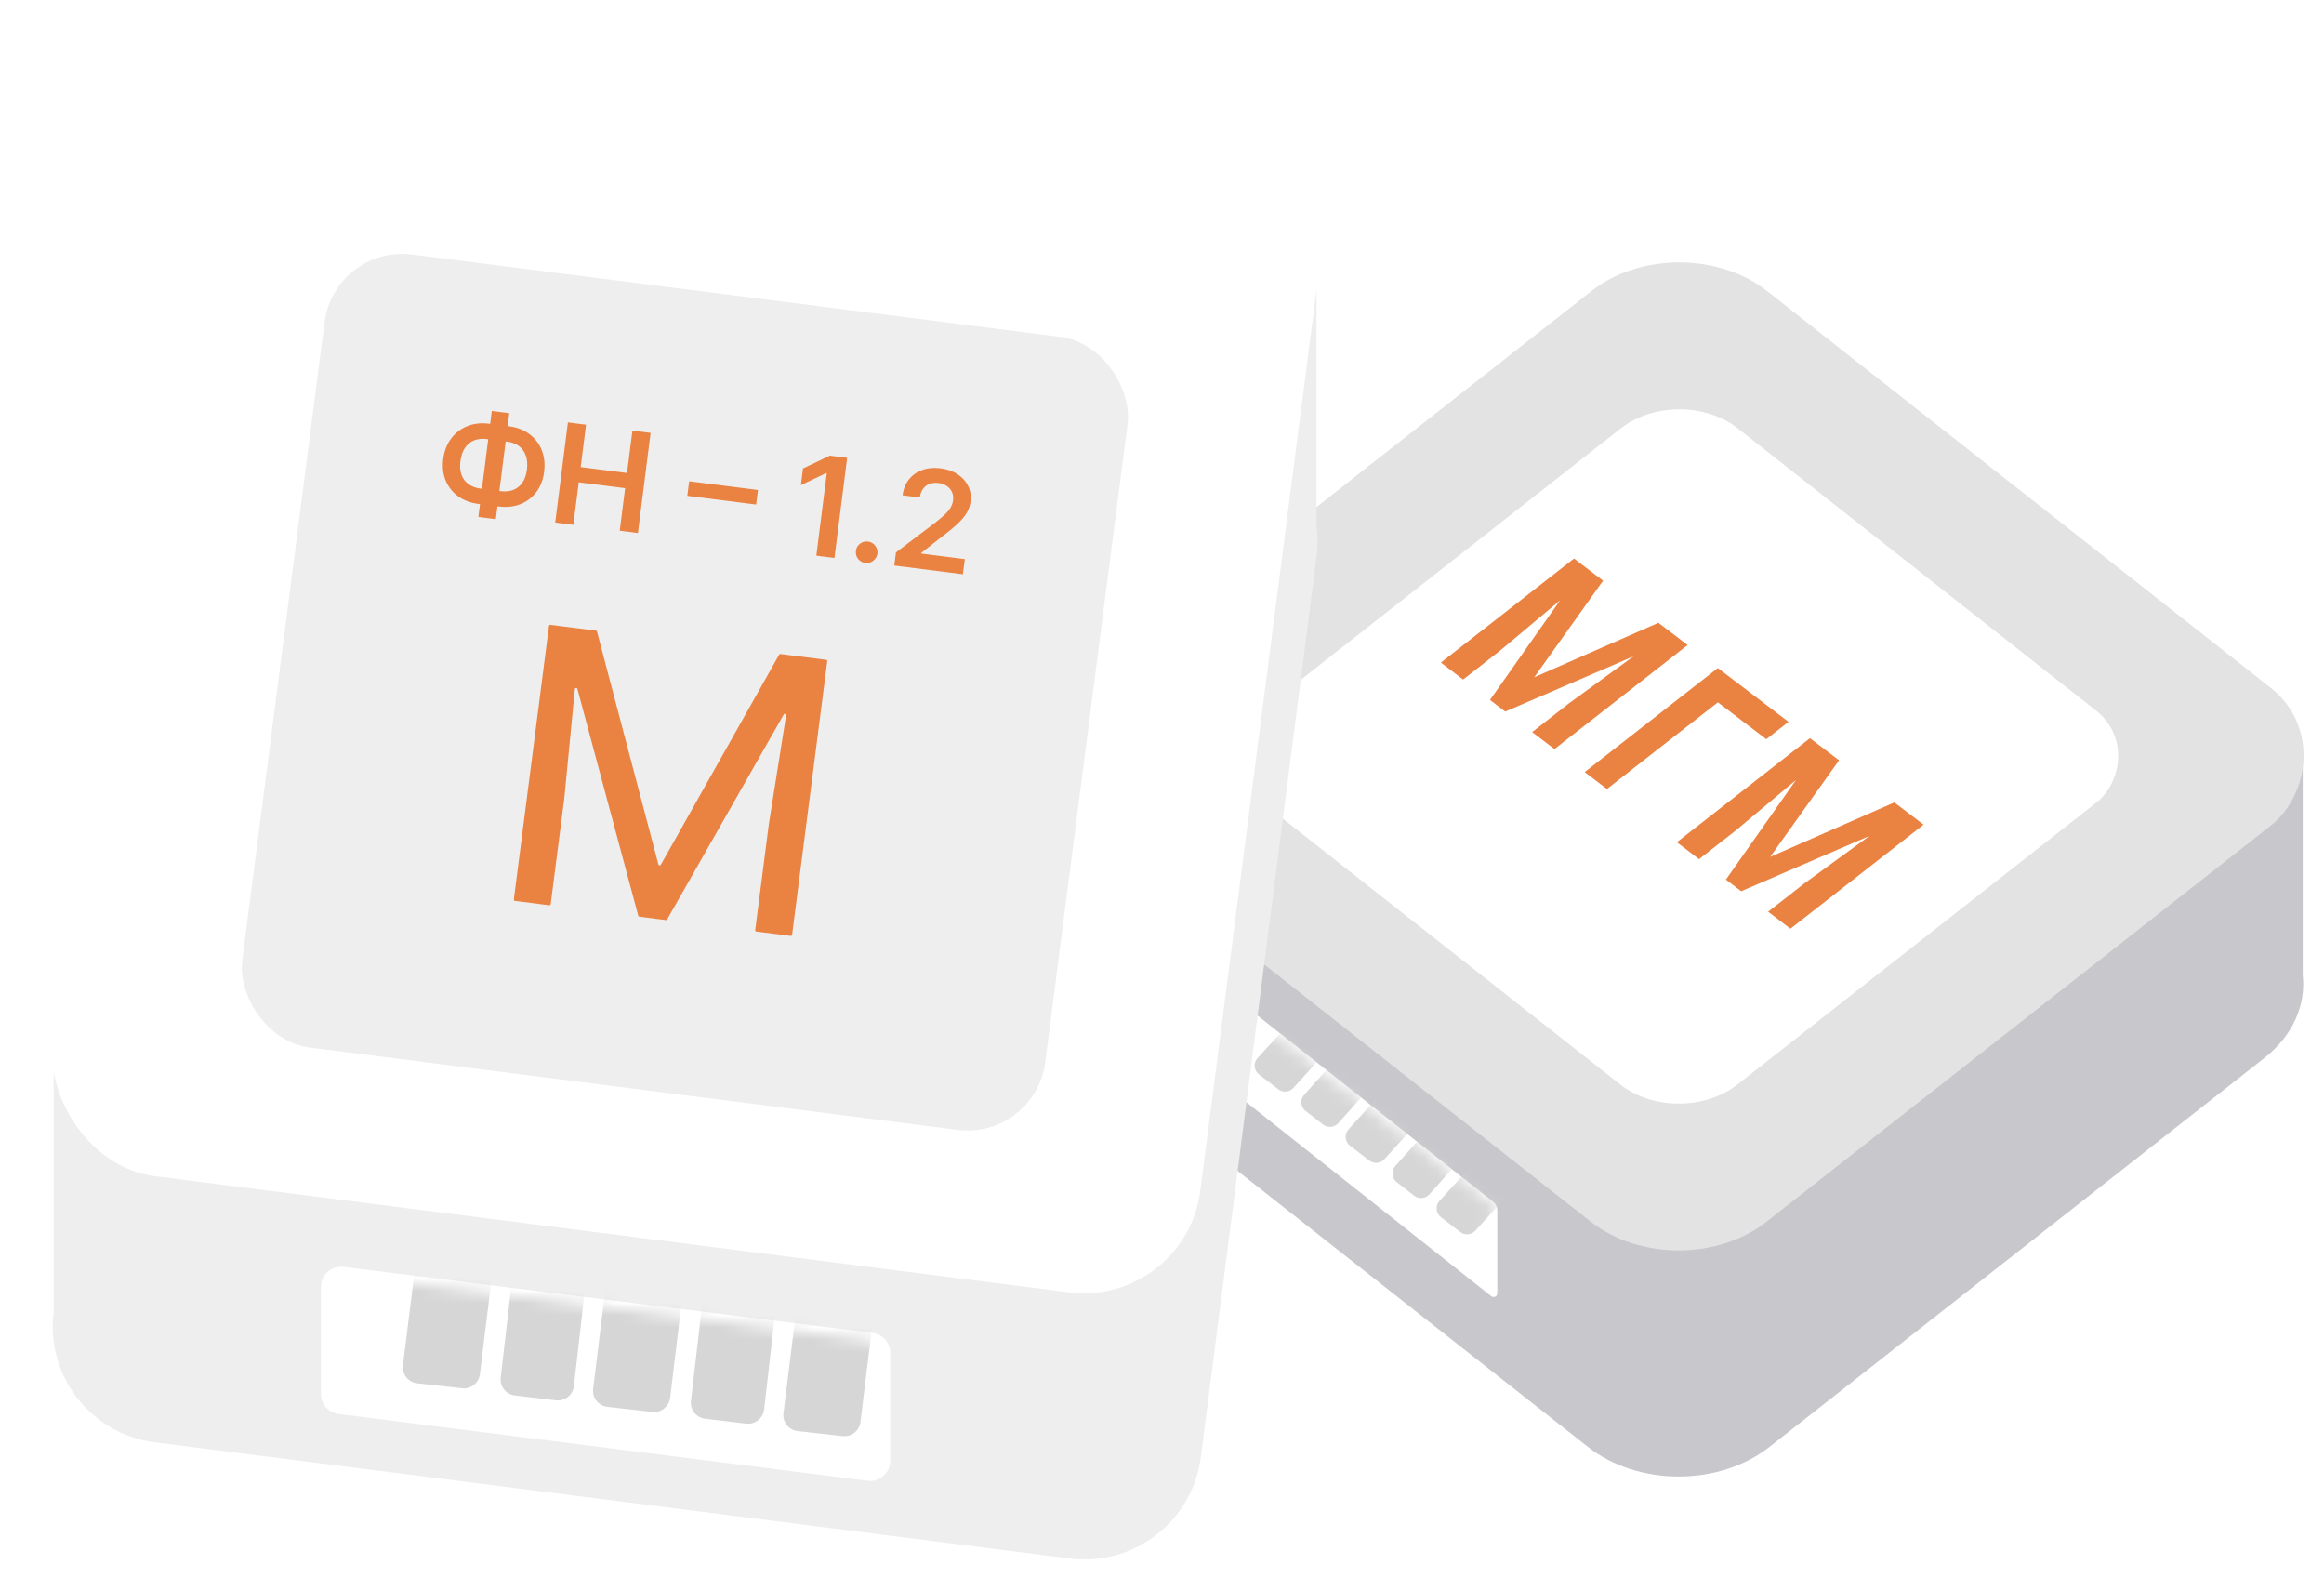 <?xml version="1.0" encoding="UTF-8"?> <svg xmlns="http://www.w3.org/2000/svg" width="190" height="130" viewBox="0 0 190 130" fill="none"><g clip-path="url(#clip0_1427_54737)"><path d="M129.884 42.585C133.98 39.367 140.618 39.37 144.71 42.592L169.134 61.828H188.26V79.697C188.53 82.12 187.486 84.616 185.127 86.469L144.651 118.268C140.554 121.486 133.916 121.483 129.825 118.261L89.159 86.234C87.255 84.735 86.238 82.803 86.108 80.841H86.073V61.674H105.585L129.884 42.585Z" fill="#C7C7CC"></path><rect width="70.623" height="70.623" rx="9.126" transform="matrix(0.786 0.619 -0.787 0.618 137.299 18.143)" fill="#EEEEEE"></rect><rect width="70.623" height="70.623" rx="9.126" transform="matrix(0.786 0.619 -0.787 0.618 137.299 18.143)" fill="black" fill-opacity="0.05"></rect><rect width="49.436" height="49.436" rx="6.084" transform="matrix(0.786 0.619 -0.787 0.618 137.299 31.252)" fill="white"></rect><path d="M96.738 85.564V78.831C96.738 78.577 97.032 78.434 97.231 78.592L122.065 98.22C122.284 98.393 122.412 98.657 122.412 98.936V105.702C122.412 105.956 122.119 106.098 121.919 105.941L97.085 86.28C96.866 86.107 96.738 85.843 96.738 85.564Z" fill="white"></path><mask id="mask0_1427_54737" style="mask-type:alpha" maskUnits="userSpaceOnUse" x="98" y="83" width="25" height="20"><path d="M101.682 83.996C102.119 83.71 102.688 83.735 103.099 84.056L122.237 99.045L120.742 101.833C120.384 102.5 119.512 102.682 118.918 102.215L99.76 87.172C99.105 86.658 99.149 85.653 99.846 85.197L101.682 83.996Z" fill="#F8F8F8" stroke="#254E5F" stroke-width="0.608"></path></mask><g mask="url(#mask0_1427_54737)"><path d="M108.607 80.145C108.915 79.808 109.425 79.751 109.8 80.011L111.424 81.136C111.878 81.45 111.951 82.092 111.579 82.5L105.739 88.92C105.42 89.271 104.885 89.319 104.509 89.03L102.929 87.818C102.505 87.492 102.45 86.873 102.812 86.478L108.607 80.145Z" fill="#D6D6D6"></path><path d="M112.455 82.968C112.763 82.624 113.278 82.564 113.656 82.827L115.124 83.849C115.573 84.162 115.648 84.796 115.284 85.205L109.41 91.802C109.091 92.16 108.548 92.21 108.169 91.915L106.744 90.809C106.326 90.485 106.271 89.874 106.624 89.48L112.455 82.968Z" fill="#D6D6D6"></path><path d="M116.143 85.831C116.451 85.493 116.962 85.435 117.338 85.695L118.962 86.822C119.414 87.136 119.488 87.776 119.118 88.184L113.182 94.744C112.863 95.097 112.326 95.145 111.949 94.855L110.37 93.64C109.947 93.315 109.893 92.698 110.252 92.303L116.143 85.831Z" fill="#D6D6D6"></path><path d="M119.906 88.782C120.214 88.438 120.729 88.378 121.108 88.642L122.575 89.663C123.024 89.976 123.099 90.611 122.735 91.019L116.861 97.616C116.542 97.974 115.999 98.024 115.62 97.73L114.195 96.624C113.777 96.299 113.722 95.688 114.075 95.294L119.906 88.782Z" fill="#D6D6D6"></path><path d="M123.482 91.814C123.79 91.478 124.3 91.42 124.675 91.68L126.299 92.806C126.753 93.12 126.826 93.761 126.455 94.17L120.615 100.59C120.296 100.941 119.761 100.988 119.384 100.699L117.805 99.487C117.38 99.162 117.326 98.542 117.687 98.147L123.482 91.814Z" fill="#D6D6D6"></path></g><path d="M131.062 47.459L125.434 55.352L135.584 50.901L137.973 52.72L127.088 61.224L125.263 59.834L128.238 57.51L133.556 53.636L123.062 58.159L121.813 57.209L127.541 49.069L122.594 53.214L119.618 55.538L117.799 54.154L128.685 45.65L131.062 47.459Z" fill="#EA8242"></path><path d="M144.404 60.416L140.445 57.403L131.376 64.488L129.557 63.103L140.443 54.599L146.221 58.997L144.404 60.416Z" fill="#EA8242"></path><path d="M150.352 62.142L144.724 70.035L154.875 65.584L157.263 67.402L146.378 75.906L144.553 74.517L147.528 72.192L152.847 68.319L142.352 72.842L141.103 71.891L146.831 63.751L141.884 67.896L138.908 70.221L137.09 68.837L147.975 60.333L150.352 62.142Z" fill="#EA8242"></path><path data-figma-bg-blur-radius="9.81988" d="M107.636 22.824H92.772V33.962L24.566 25.307C19.323 24.642 14.526 28.352 13.852 33.594L7.164 85.612H4.392V107.179L4.39 107.19C3.716 112.432 7.42 117.221 12.664 117.887L87.462 127.378C92.706 128.043 97.502 124.333 98.176 119.091L107.638 45.494C107.746 44.653 107.741 43.824 107.636 43.022V22.824Z" fill="#EEEEEE"></path><rect width="94.538" height="93.341" rx="9.57" transform="matrix(0.992 0.126 -0.128 0.992 15.071 2.325)" fill="white"></rect><g filter="url(#filter1_i_1427_54737)"><rect width="66.177" height="65.339" rx="6.38" transform="matrix(0.992 0.126 -0.128 0.992 27.353 17.997)" fill="#EEEEEE"></rect></g><path d="M48.718 51.539C48.761 51.545 48.796 51.576 48.807 51.617L53.829 70.656C53.853 70.748 53.977 70.764 54.024 70.681L63.701 53.507C63.722 53.47 63.764 53.448 63.807 53.454L67.54 53.928C67.599 53.935 67.64 53.988 67.632 54.046L64.758 76.402C64.751 76.46 64.697 76.501 64.639 76.494L61.835 76.138C61.777 76.131 61.736 76.078 61.743 76.019L62.86 67.337L64.27 58.465C64.289 58.348 64.131 58.293 64.073 58.396L54.543 75.146C54.522 75.184 54.48 75.205 54.437 75.199L52.27 74.924C52.227 74.919 52.192 74.888 52.181 74.847L47.206 56.305C47.175 56.191 47.008 56.205 46.997 56.323L46.138 65.215L45.022 73.897C45.015 73.956 44.961 73.997 44.903 73.99L42.1 73.634C42.041 73.626 42 73.573 42.008 73.515L44.882 51.16C44.889 51.101 44.943 51.06 45.001 51.068L48.718 51.539Z" fill="#EA8242"></path><g filter="url(#filter2_i_1427_54737)"><path d="M26.237 104.191C26.237 103.2 27.105 102.434 28.088 102.556L71.338 107.952C72.162 108.055 72.781 108.756 72.781 109.588V118.404C72.781 119.396 71.911 120.163 70.927 120.039L27.678 114.58C26.854 114.476 26.237 113.776 26.237 112.946V104.191Z" fill="white"></path><mask id="mask1_1427_54737" style="mask-type:alpha" maskUnits="userSpaceOnUse" x="25" y="103" width="48" height="18"><path d="M25.906 104.782C25.906 103.791 26.774 103.024 27.758 103.147L71.007 108.543C71.832 108.646 72.451 109.347 72.451 110.178V118.995C72.451 119.987 71.581 120.754 70.596 120.63L27.347 115.171C26.523 115.067 25.906 114.366 25.906 113.536V104.782Z" fill="white"></path></mask><g mask="url(#mask1_1427_54737)"><path d="M35.528 89.834C35.592 89.322 36.038 88.945 36.553 88.968L40.874 89.161C41.45 89.186 41.881 89.697 41.811 90.268L39.236 111.329C39.148 112.046 38.499 112.559 37.782 112.479L34.105 112.071C33.374 111.99 32.851 111.328 32.942 110.598L35.528 89.834Z" fill="#D6D6D6"></path><path d="M43.395 90.455C43.455 89.938 43.905 89.557 44.424 89.581L48.432 89.772C49.003 89.799 49.432 90.304 49.367 90.872L46.917 112.306C46.834 113.031 46.177 113.551 45.452 113.465L42.087 113.066C41.365 112.98 40.849 112.326 40.933 111.604L43.395 90.455Z" fill="#D6D6D6"></path><path d="M51.084 91.383C51.147 90.87 51.594 90.492 52.11 90.515L56.431 90.711C57.006 90.737 57.437 91.246 57.368 91.817L54.788 113.258C54.702 113.977 54.051 114.492 53.332 114.411L49.654 113.996C48.926 113.914 48.404 113.254 48.493 112.526L51.084 91.383Z" fill="#D6D6D6"></path><path d="M58.951 92.356C59.011 91.84 59.461 91.458 59.98 91.483L63.988 91.673C64.559 91.701 64.988 92.205 64.923 92.773L62.473 114.207C62.39 114.932 61.733 115.452 61.008 115.366L57.644 114.967C56.922 114.881 56.405 114.228 56.489 113.506L58.951 92.356Z" fill="#D6D6D6"></path><path d="M66.638 93.74C66.702 93.228 67.148 92.851 67.664 92.874L71.984 93.067C72.56 93.092 72.992 93.603 72.922 94.174L70.346 115.235C70.258 115.952 69.61 116.465 68.892 116.385L65.216 115.977C64.485 115.896 63.962 115.234 64.053 114.504L66.638 93.74Z" fill="#D6D6D6"></path></g></g><path d="M39.958 34.629L41.612 34.839C42.251 34.92 42.801 35.129 43.262 35.466C43.722 35.803 44.062 36.239 44.282 36.773C44.501 37.304 44.569 37.903 44.484 38.569C44.402 39.218 44.188 39.769 43.844 40.221C43.5 40.673 43.063 41.003 42.533 41.212C42.003 41.418 41.419 41.48 40.78 41.399L39.125 41.19C38.483 41.108 37.93 40.903 37.466 40.573C37.005 40.241 36.664 39.813 36.443 39.29C36.223 38.767 36.154 38.179 36.237 37.526C36.321 36.86 36.537 36.298 36.885 35.839C37.233 35.377 37.673 35.04 38.203 34.828C38.736 34.614 39.321 34.548 39.958 34.629ZM39.798 35.883C39.41 35.834 39.062 35.871 38.757 35.995C38.455 36.116 38.207 36.32 38.014 36.607C37.82 36.894 37.696 37.259 37.639 37.704C37.585 38.13 37.617 38.501 37.733 38.816C37.853 39.132 38.046 39.385 38.311 39.576C38.577 39.767 38.901 39.886 39.285 39.935L40.943 40.145C41.329 40.194 41.672 40.159 41.971 40.04C42.273 39.919 42.519 39.72 42.709 39.444C42.901 39.165 43.024 38.814 43.078 38.39C43.133 37.951 43.103 37.568 42.988 37.242C42.875 36.916 42.687 36.656 42.425 36.46C42.166 36.265 41.843 36.143 41.457 36.094L39.798 35.883ZM41.634 33.77L40.535 42.432L39.108 42.251L40.207 33.589L41.634 33.77ZM45.392 42.707L46.43 34.524L47.913 34.712L47.473 38.176L51.265 38.657L51.704 35.193L53.191 35.382L52.153 43.565L50.666 43.376L51.107 39.9L47.316 39.419L46.874 42.895L45.392 42.707ZM61.969 40.048L61.818 41.239L56.192 40.525L56.343 39.334L61.969 40.048ZM69.259 37.42L68.221 45.603L66.739 45.415L67.594 38.675L67.546 38.669L65.477 39.648L65.649 38.29L67.849 37.241L69.259 37.42ZM70.744 46.013C70.502 45.982 70.305 45.87 70.153 45.678C70.002 45.485 69.943 45.267 69.977 45.022C70.004 44.782 70.115 44.588 70.31 44.439C70.505 44.291 70.724 44.232 70.966 44.263C71.2 44.292 71.393 44.403 71.545 44.596C71.699 44.789 71.762 45.005 71.734 45.245C71.711 45.407 71.65 45.55 71.55 45.672C71.454 45.795 71.334 45.889 71.19 45.952C71.05 46.012 70.901 46.032 70.744 46.013ZM73.112 46.224L73.247 45.153L76.442 42.728C76.748 42.488 77.005 42.273 77.214 42.083C77.422 41.893 77.584 41.704 77.7 41.516C77.816 41.327 77.888 41.12 77.917 40.894C77.949 40.635 77.919 40.407 77.825 40.208C77.731 40.007 77.588 39.842 77.396 39.715C77.204 39.588 76.977 39.508 76.716 39.475C76.447 39.441 76.204 39.467 75.988 39.553C75.772 39.636 75.594 39.772 75.457 39.96C75.322 40.149 75.237 40.383 75.201 40.663L73.791 40.484C73.857 39.965 74.033 39.528 74.318 39.175C74.604 38.821 74.968 38.565 75.41 38.408C75.855 38.25 76.348 38.206 76.889 38.275C77.438 38.344 77.907 38.508 78.296 38.766C78.686 39.023 78.972 39.345 79.156 39.731C79.343 40.118 79.407 40.54 79.349 40.998C79.31 41.304 79.213 41.598 79.058 41.879C78.904 42.16 78.656 42.461 78.314 42.783C77.976 43.106 77.509 43.489 76.914 43.933L75.322 45.189L75.314 45.245L78.879 45.697L78.721 46.935L73.112 46.224Z" fill="#EA8242"></path></g><defs><clipPath id="bgblur_1_1427_54737_clip_path"><path transform="translate(5.509 -13.004)" d="M107.636 22.824H92.772V33.962L24.566 25.307C19.323 24.642 14.526 28.352 13.852 33.594L7.164 85.612H4.392V107.179L4.39 107.19C3.716 112.432 7.42 117.221 12.664 117.887L87.462 127.378C92.706 128.043 97.502 124.333 98.176 119.091L107.638 45.494C107.746 44.653 107.741 43.824 107.636 43.022V22.824Z"></path></clipPath><filter id="filter1_i_1427_54737" x="19.782" y="18.749" width="72.46" height="73.633" filterUnits="userSpaceOnUse" color-interpolation-filters="sRGB"><feFlood flood-opacity="0" result="BackgroundImageFix"></feFlood><feBlend mode="normal" in="SourceGraphic" in2="BackgroundImageFix" result="shape"></feBlend><feColorMatrix in="SourceAlpha" type="matrix" values="0 0 0 0 0 0 0 0 0 0 0 0 0 0 0 0 0 0 127 0" result="hardAlpha"></feColorMatrix><feOffset dy="2"></feOffset><feGaussianBlur stdDeviation="2"></feGaussianBlur><feComposite in2="hardAlpha" operator="arithmetic" k2="-1" k3="1"></feComposite><feColorMatrix type="matrix" values="0 0 0 0 0 0 0 0 0 0 0 0 0 0 0 0 0 0 0.07 0"></feColorMatrix><feBlend mode="normal" in2="shape" result="effect1_innerShadow_1427_54737"></feBlend></filter><filter id="filter2_i_1427_54737" x="25.906" y="102.543" width="46.876" height="19.309" filterUnits="userSpaceOnUse" color-interpolation-filters="sRGB"><feFlood flood-opacity="0" result="BackgroundImageFix"></feFlood><feBlend mode="normal" in="SourceGraphic" in2="BackgroundImageFix" result="shape"></feBlend><feColorMatrix in="SourceAlpha" type="matrix" values="0 0 0 0 0 0 0 0 0 0 0 0 0 0 0 0 0 0 127 0" result="hardAlpha"></feColorMatrix><feOffset dy="0.989"></feOffset><feGaussianBlur stdDeviation="0.659"></feGaussianBlur><feComposite in2="hardAlpha" operator="arithmetic" k2="-1" k3="1"></feComposite><feColorMatrix type="matrix" values="0 0 0 0 0 0 0 0 0 0 0 0 0 0 0 0 0 0 0.1 0"></feColorMatrix><feBlend mode="normal" in2="shape" result="effect1_innerShadow_1427_54737"></feBlend></filter><clipPath id="clip0_1427_54737"><rect width="190" height="130" fill="white"></rect></clipPath></defs></svg> 